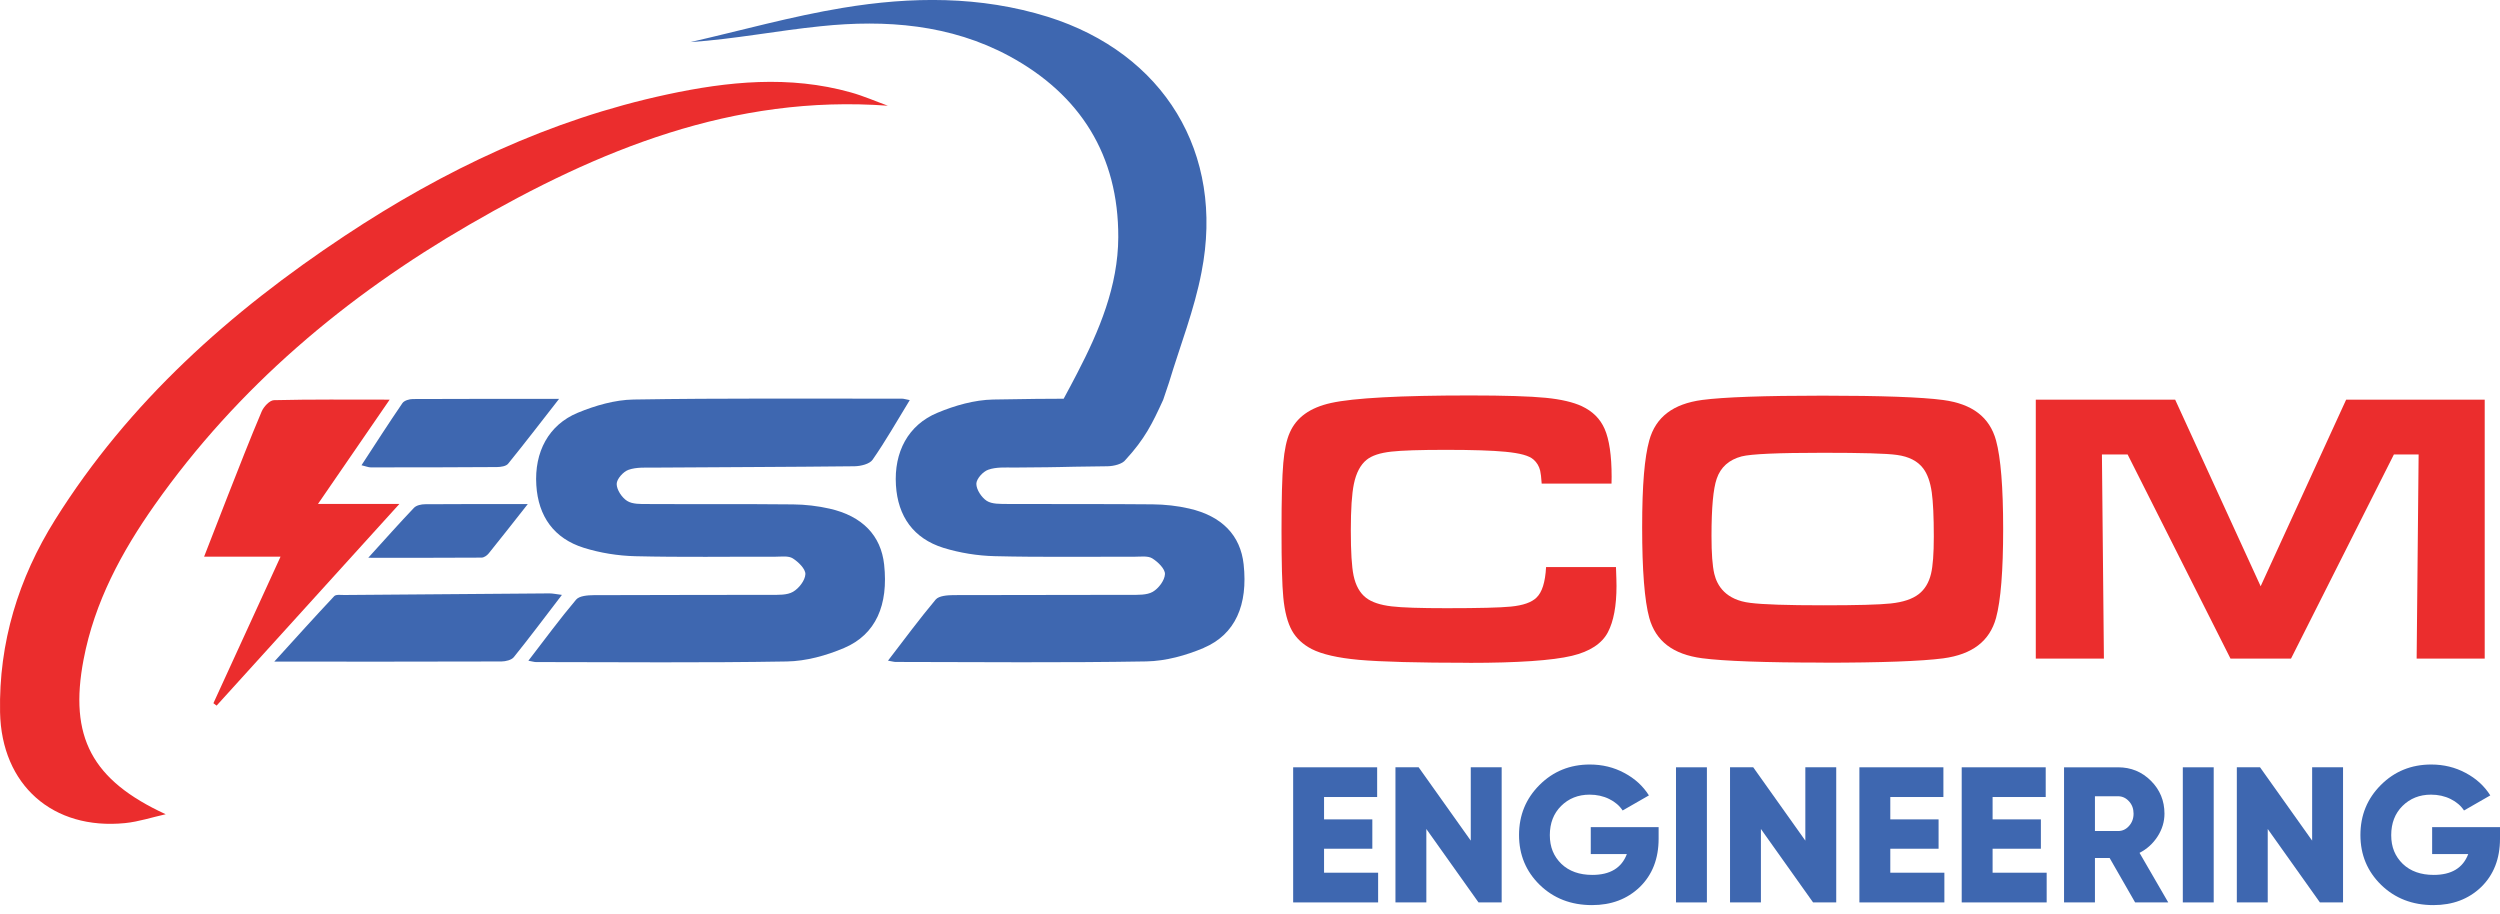 <svg width="216" height="79" viewBox="0 0 216 79" fill="none" xmlns="http://www.w3.org/2000/svg">
<g clip-path="url(#clip0_48_500)">
<path d="M104.007 55.978C102.468 56.631 100.726 57.113 99.062 57.146C91.832 57.271 84.606 57.201 77.376 57.192C77.242 57.192 77.107 57.146 76.723 57.081C78.141 55.236 79.443 53.471 80.847 51.797C81.13 51.473 81.849 51.427 82.363 51.417C87.466 51.394 92.569 51.417 97.671 51.394C98.325 51.394 99.076 51.427 99.595 51.135C100.1 50.843 100.628 50.147 100.652 49.605C100.675 49.156 100.044 48.548 99.562 48.247C99.192 48.011 98.585 48.099 98.089 48.099C94.043 48.09 89.996 48.154 85.95 48.053C84.467 48.02 82.928 47.77 81.51 47.334C78.924 46.523 77.575 44.614 77.409 41.925C77.228 39.061 78.465 36.711 80.996 35.664C82.502 35.034 84.189 34.552 85.807 34.519C88.944 34.464 90.562 34.45 91.901 34.45C92.295 33.708 92.689 32.999 93.069 32.248C94.979 28.573 96.601 24.717 96.619 20.499C96.643 13.427 93.338 8.166 87.188 4.839C82.117 2.109 76.542 1.678 70.911 2.266C67.166 2.646 63.458 3.379 59.648 3.638C64.033 2.637 68.371 1.414 72.802 0.681C78.739 -0.306 84.694 -0.366 90.539 1.455C100.554 4.602 105.838 13.204 103.812 23.512C103.196 26.752 101.959 29.875 101.004 33.045C100.856 33.495 100.712 33.921 100.508 34.519H100.499C100.499 34.519 100.489 34.552 100.489 34.566C99.558 36.6 98.914 37.916 97.25 39.724C96.99 40.095 96.225 40.276 95.697 40.285C89.931 40.354 93.38 40.354 87.628 40.396C86.863 40.396 86.066 40.34 85.38 40.586C84.921 40.744 84.356 41.383 84.356 41.8C84.356 42.306 84.806 42.982 85.255 43.274C85.714 43.566 86.414 43.534 87.007 43.543C91.201 43.566 95.405 43.534 99.595 43.575C100.642 43.585 101.718 43.701 102.742 43.937C105.588 44.59 107.182 46.264 107.451 48.762C107.831 52.256 106.742 54.81 103.998 55.978H104.007Z" fill="#3E67B0"/>
<path d="M76.727 9.135C63.356 8.148 51.691 12.959 40.553 19.41C29.861 25.602 20.546 33.444 13.371 43.617C10.507 47.682 8.166 52.02 7.221 56.984C5.942 63.685 7.948 67.416 14.316 70.35C13.149 70.61 11.995 70.994 10.813 71.115C4.565 71.74 0.13 67.834 0.005 61.535C-0.111 55.519 1.59 49.971 4.764 44.901C11.137 34.728 19.883 26.937 29.792 20.37C38.352 14.697 47.51 10.34 57.614 8.166C62.888 7.031 68.195 6.493 73.502 7.981C74.6 8.287 75.652 8.75 76.727 9.14V9.135Z" fill="#EB2D2D"/>
<path d="M78.6 34.575C77.478 36.41 76.51 38.116 75.393 39.719C75.133 40.095 74.368 40.276 73.835 40.285C68.075 40.35 62.314 40.359 56.553 40.401C55.797 40.405 54.991 40.35 54.305 40.591C53.851 40.748 53.281 41.388 53.281 41.814C53.281 42.319 53.73 42.992 54.184 43.279C54.643 43.571 55.348 43.548 55.941 43.548C60.135 43.571 64.33 43.538 68.524 43.58C69.576 43.589 70.647 43.715 71.671 43.946C74.517 44.59 76.116 46.278 76.389 48.771C76.769 52.27 75.68 54.815 72.936 55.983C71.393 56.641 69.65 57.123 67.987 57.151C60.761 57.276 53.531 57.206 46.305 57.202C46.166 57.202 46.027 57.155 45.652 57.086C47.07 55.246 48.363 53.48 49.777 51.807C50.05 51.482 50.773 51.427 51.288 51.422C56.39 51.394 61.498 51.413 66.601 51.394C67.249 51.394 68 51.431 68.519 51.13C69.025 50.838 69.562 50.148 69.585 49.61C69.604 49.156 68.978 48.548 68.496 48.243C68.121 48.006 67.518 48.099 67.018 48.099C62.976 48.09 58.93 48.155 54.889 48.057C53.396 48.02 51.862 47.775 50.44 47.33C47.863 46.523 46.505 44.614 46.338 41.916C46.157 39.057 47.399 36.702 49.925 35.66C51.436 35.038 53.118 34.547 54.736 34.519C62.467 34.394 70.202 34.45 77.933 34.445C78.076 34.445 78.22 34.496 78.605 34.57L78.6 34.575Z" fill="#3E67B0"/>
<path d="M100.512 34.519C100.512 34.519 100.503 34.552 100.489 34.566C100.489 34.556 100.499 34.533 100.499 34.519H100.508H100.512Z" fill="#3E67B0"/>
<path d="M18.437 60.761C20.337 56.618 22.233 52.474 24.24 48.094H17.635C18.372 46.194 19.021 44.516 19.679 42.843C20.639 40.405 21.584 37.963 22.608 35.553C22.784 35.136 23.299 34.584 23.67 34.575C26.886 34.496 30.107 34.529 33.667 34.529C31.558 37.597 29.607 40.433 27.475 43.538H34.51C29.041 49.568 23.878 55.269 18.715 60.965C18.622 60.895 18.53 60.826 18.437 60.756V60.761Z" fill="#EB2D2D"/>
<path d="M48.553 51.394C47.093 53.299 45.777 55.06 44.396 56.775C44.192 57.03 43.691 57.146 43.325 57.151C36.915 57.174 30.506 57.164 23.697 57.164C25.533 55.144 27.183 53.308 28.874 51.51C29.032 51.343 29.454 51.408 29.755 51.408C35.659 51.357 41.569 51.311 47.473 51.269C47.756 51.269 48.043 51.334 48.548 51.399L48.553 51.394Z" fill="#3E67B0"/>
<path d="M31.233 40.197C32.457 38.32 33.588 36.558 34.77 34.83C34.923 34.607 35.363 34.477 35.669 34.477C39.752 34.454 43.84 34.464 48.303 34.464C46.727 36.484 45.337 38.296 43.9 40.067C43.724 40.285 43.265 40.35 42.936 40.354C39.298 40.382 35.66 40.382 32.026 40.382C31.84 40.382 31.655 40.299 31.233 40.197Z" fill="#3E67B0"/>
<path d="M45.596 43.557C44.331 45.16 43.293 46.495 42.227 47.811C42.083 47.992 41.819 48.178 41.606 48.178C38.45 48.201 35.293 48.191 31.817 48.191C33.268 46.593 34.496 45.211 35.771 43.872C35.975 43.659 36.401 43.566 36.725 43.566C39.548 43.543 42.375 43.552 45.596 43.552V43.557Z" fill="#3E67B0"/>
<path d="M126.944 57.266C122.504 57.266 119.297 57.178 117.411 57.011C115.584 56.845 114.208 56.529 113.318 56.071C112.567 55.677 111.997 55.148 111.631 54.495C111.246 53.809 110.991 52.836 110.876 51.603C110.774 50.569 110.723 48.636 110.723 45.86C110.723 43.084 110.774 41.179 110.876 40.007C110.973 38.871 111.163 37.991 111.432 37.388C112.011 36.058 113.184 35.219 115.005 34.816C116.961 34.385 120.993 34.167 126.995 34.167C129.994 34.167 132.204 34.236 133.562 34.371C134.869 34.501 135.917 34.746 136.668 35.094C137.609 35.539 138.253 36.178 138.637 37.05C139.041 37.967 139.245 39.362 139.245 41.203L139.235 41.782H133.201C133.168 41.253 133.122 40.892 133.071 40.665C132.978 40.28 132.784 39.956 132.496 39.706C132.112 39.367 131.361 39.159 130.073 39.033C128.928 38.922 127.204 38.867 124.937 38.867C122.671 38.867 121.104 38.918 120.21 39.02C119.223 39.131 118.527 39.362 118.073 39.729C117.54 40.16 117.17 40.864 116.975 41.814C116.799 42.672 116.711 43.988 116.711 45.833C116.711 47.677 116.789 48.942 116.947 49.721C117.128 50.592 117.494 51.241 118.032 51.654C118.523 52.029 119.251 52.275 120.247 52.391C121.146 52.497 122.694 52.548 124.984 52.548C127.792 52.548 129.609 52.502 130.541 52.409C131.602 52.303 132.325 52.048 132.747 51.64C133.233 51.176 133.507 50.328 133.581 48.993H139.62C139.652 49.814 139.666 50.356 139.666 50.629C139.666 52.34 139.416 53.684 138.925 54.62C138.41 55.607 137.363 56.293 135.81 56.664C134.119 57.067 131.134 57.271 126.939 57.271L126.944 57.266Z" fill="#EB2D2D"/>
<path d="M157.547 57.248C152.467 57.248 148.94 57.118 147.063 56.872C144.551 56.539 143.059 55.399 142.498 53.387C142.09 51.904 141.882 49.272 141.882 45.568C141.882 41.865 142.09 39.515 142.498 38.046C143.054 36.035 144.551 34.895 147.063 34.556C148.922 34.311 152.426 34.185 157.478 34.185C162.529 34.185 166.024 34.311 167.896 34.561C170.408 34.899 171.901 36.039 172.457 38.051C172.865 39.539 173.073 42.115 173.073 45.712C173.073 49.309 172.865 51.904 172.457 53.392C171.901 55.403 170.404 56.543 167.892 56.882C166.015 57.127 162.534 57.257 157.547 57.257V57.248ZM157.496 39.121C153.603 39.121 151.309 39.224 150.479 39.432C149.39 39.719 148.662 40.364 148.324 41.36C148.023 42.231 147.874 43.853 147.874 46.324C147.874 47.821 147.953 48.882 148.115 49.582C148.356 50.592 149.093 51.839 151.23 52.089C152.319 52.228 154.382 52.298 157.529 52.298C160.416 52.298 162.376 52.247 163.359 52.14C164.439 52.025 165.231 51.756 165.783 51.329C166.302 50.926 166.659 50.333 166.84 49.577C167.002 48.891 167.081 47.839 167.081 46.356C167.081 44.651 167.02 43.367 166.905 42.542C166.775 41.638 166.534 40.966 166.172 40.48C165.695 39.84 164.93 39.446 163.897 39.307C162.979 39.177 160.884 39.121 157.496 39.121Z" fill="#EB2D2D"/>
<path d="M208.798 56.905L208.969 39.265H206.833L197.943 56.905H192.716L183.826 39.265H181.606L181.778 56.905H175.892V34.529H187.933L195.32 50.653L202.708 34.529H214.679V56.905H208.798Z" fill="#EB2D2D"/>
<path d="M114.398 73.335V75.402H119.07V77.969H111.729V66.295H118.986V68.862H114.398V70.795H118.569V73.33H114.398V73.335Z" fill="#3E67B0"/>
<path d="M127.074 72.63V66.29H129.744V77.965H127.741L123.236 71.625V77.965H120.567V66.29H122.569L127.074 72.63Z" fill="#3E67B0"/>
<path d="M137.451 71.462H143.305V72.463C143.305 74.197 142.758 75.592 141.669 76.649C140.589 77.682 139.217 78.201 137.548 78.201C135.736 78.201 134.23 77.617 133.029 76.449C131.838 75.281 131.245 73.849 131.245 72.144C131.245 70.438 131.834 69.001 133.011 67.824C134.188 66.647 135.639 66.054 137.363 66.054C138.443 66.054 139.435 66.295 140.338 66.781C141.247 67.263 141.956 67.912 142.466 68.723L140.195 70.026C139.926 69.613 139.541 69.284 139.036 69.034C138.531 68.784 137.965 68.658 137.344 68.658C136.353 68.658 135.532 68.987 134.874 69.641C134.23 70.285 133.905 71.124 133.905 72.158C133.905 73.191 134.239 73.988 134.907 74.642C135.574 75.277 136.464 75.592 137.576 75.592C139.11 75.592 140.107 74.994 140.561 73.789H137.442V71.453L137.451 71.462Z" fill="#3E67B0"/>
<path d="M144.806 77.969V66.295H147.476V77.969H144.806Z" fill="#3E67B0"/>
<path d="M155.981 72.63V66.29H158.65V77.965H156.648L152.143 71.625V77.965H149.474V66.29H151.476L155.981 72.63Z" fill="#3E67B0"/>
<path d="M163.322 73.335V75.402H167.994V77.969H160.652V66.295H167.91V68.862H163.322V70.795H167.493V73.33H163.322V73.335Z" fill="#3E67B0"/>
<path d="M172.16 73.335V75.402H176.832V77.969H169.491V66.295H176.749V68.862H172.16V70.795H176.332V73.33H172.16V73.335Z" fill="#3E67B0"/>
<path d="M187.343 77.969H184.474L182.273 74.132H181.003V77.969H178.333V66.295H183.005C184.118 66.295 185.063 66.684 185.842 67.463C186.62 68.241 187.01 69.187 187.01 70.299C187.01 70.999 186.81 71.657 186.416 72.269C186.022 72.881 185.503 73.353 184.855 73.687L187.339 77.974L187.343 77.969ZM183.005 68.797H181.003V71.801H183.005C183.371 71.801 183.687 71.657 183.946 71.365C184.206 71.078 184.34 70.721 184.34 70.299C184.34 69.877 184.21 69.52 183.946 69.233C183.682 68.946 183.371 68.797 183.005 68.797Z" fill="#3E67B0"/>
<path d="M188.595 77.969V66.295H191.264V77.969H188.595Z" fill="#3E67B0"/>
<path d="M199.769 72.63V66.29H202.439V77.965H200.437L195.932 71.625V77.965H193.262V66.29H195.264L199.769 72.63Z" fill="#3E67B0"/>
<path d="M210.146 71.462H216V72.463C216 74.197 215.453 75.592 214.364 76.649C213.284 77.682 211.912 78.201 210.244 78.201C208.431 78.201 206.925 77.617 205.725 76.449C204.534 75.281 203.94 73.849 203.94 72.144C203.94 70.438 204.529 69.001 205.706 67.824C206.883 66.647 208.334 66.054 210.058 66.054C211.138 66.054 212.13 66.295 213.034 66.781C213.942 67.263 214.651 67.912 215.161 68.723L212.89 70.026C212.621 69.613 212.237 69.284 211.731 69.034C211.226 68.784 210.661 68.658 210.04 68.658C209.048 68.658 208.228 68.987 207.569 69.641C206.925 70.285 206.601 71.124 206.601 72.158C206.601 73.191 206.934 73.988 207.602 74.642C208.269 75.277 209.159 75.592 210.271 75.592C211.806 75.592 212.802 74.994 213.256 73.789H210.137V71.453L210.146 71.462Z" fill="#3E67B0"/>
</g>
<defs>
<clipPath id="clip0_48_500">
<rect width="216" height="78.206" fill="white"/>
</clipPath>
</defs>
</svg>
